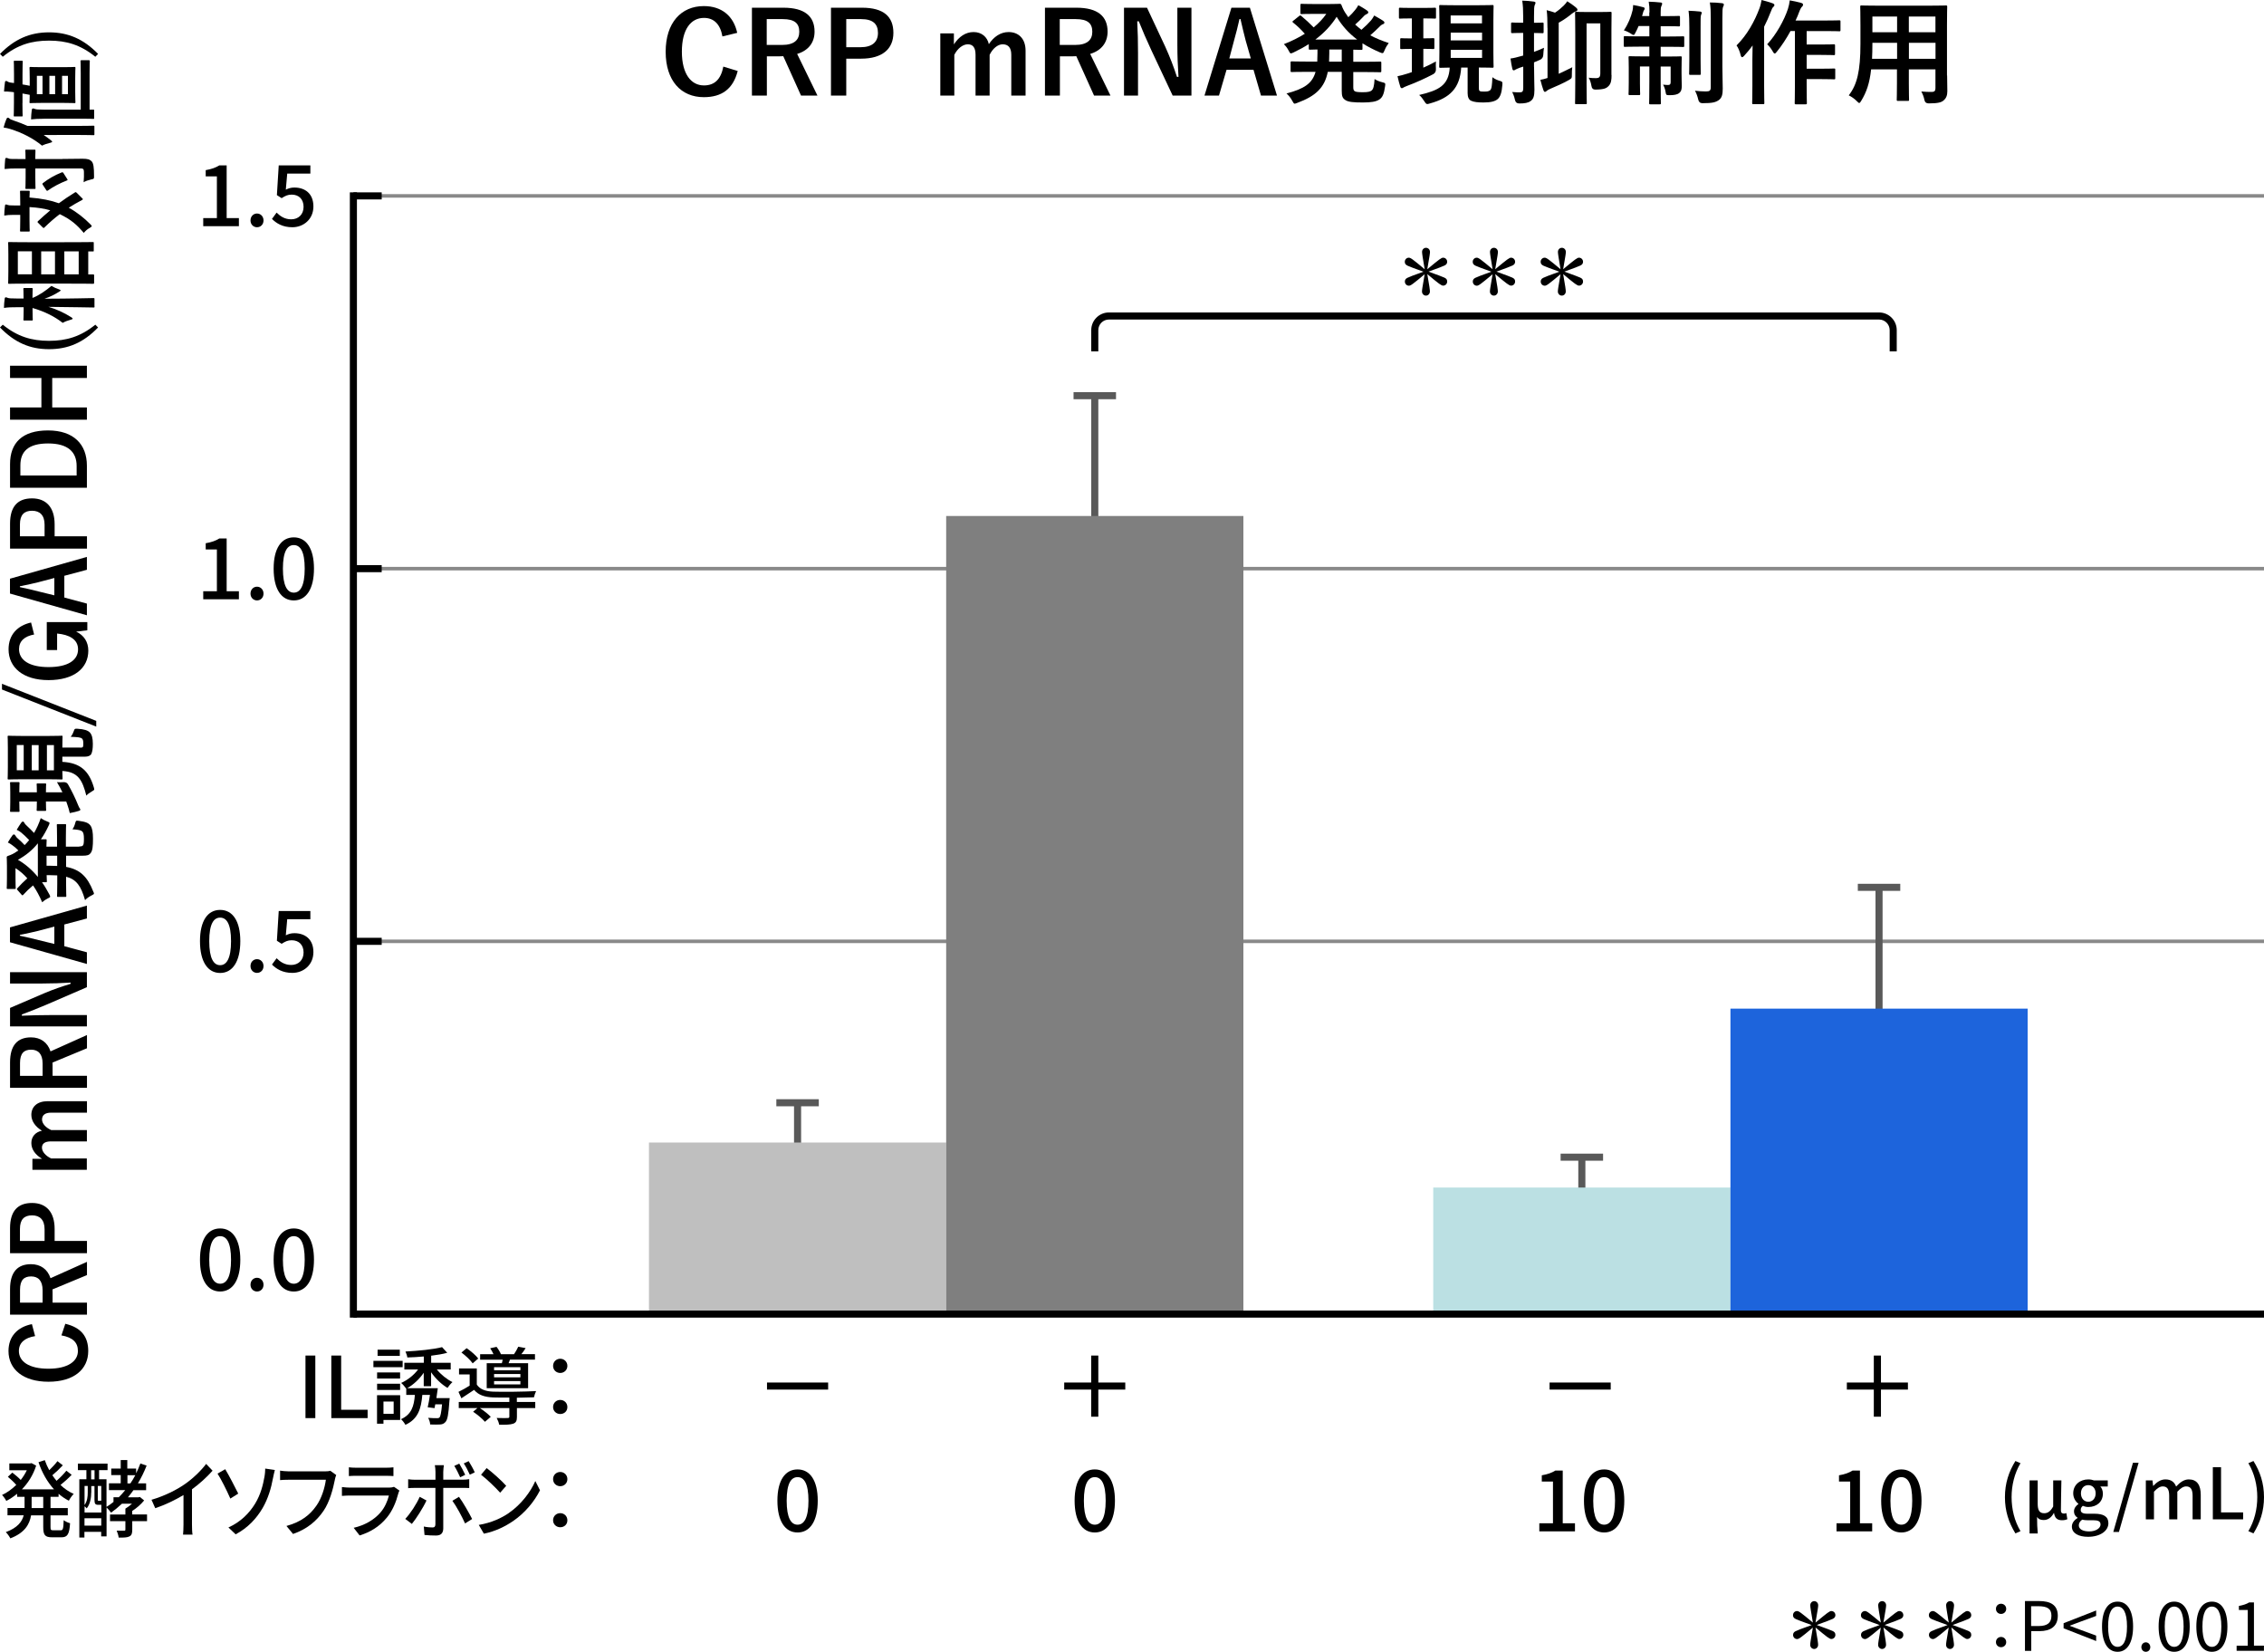 <?xml version="1.0" encoding="UTF-8"?>
<svg xmlns="http://www.w3.org/2000/svg" id="_レイヤー_2" data-name="レイヤー 2" viewBox="0 0 319.94 233.4">
  <defs>
    <style>
      .cls-1, .cls-2, .cls-3, .cls-4, .cls-5, .cls-6, .cls-7 {
        stroke-width: 0px;
      }

      .cls-2 {
        fill: #595959;
      }

      .cls-3 {
        fill: #898989;
      }

      .cls-4 {
        fill: #1d64dc;
      }

      .cls-5 {
        fill: #bfbfbf;
      }

      .cls-6 {
        fill: #bbe0e3;
      }

      .cls-7 {
        fill: #7f7f7f;
      }
    </style>
  </defs>
  <g id="OL">
    <g>
      <g>
        <path class="cls-1" d="M102.09,5.15c-.3-1.73-1.2-2.62-2.61-2.62-1.84,0-3.12,1.6-3.12,4.77s1.31,4.77,3.12,4.77c1.49,0,2.39-.85,2.74-2.66l2.03.62c-.66,2.56-2.26,3.7-4.79,3.7-3.22,0-5.39-2.32-5.39-6.42s2.19-6.45,5.39-6.45c2.55,0,4.21,1.42,4.72,3.78l-2.1.51Z"></path>
        <path class="cls-1" d="M110.71,1.09c3.02,0,4.4,1.22,4.4,3.38,0,1.54-.86,2.67-2.46,3.15l2.87,5.89h-2.32l-2.51-5.57c-.18,0-.35.02-.56.02h-1.76v5.55h-2.11V1.09h4.47ZM108.36,6.35h2.16c1.7,0,2.43-.7,2.43-1.86s-.62-1.79-2.34-1.79h-2.26v3.65Z"></path>
        <path class="cls-1" d="M121.82,1.09c3.06,0,4.43,1.26,4.43,3.55s-1.58,3.65-4.56,3.65h-2.1v5.22h-2.16V1.09h4.39ZM119.59,6.67h2.03c1.65,0,2.45-.75,2.45-2.02s-.72-1.95-2.37-1.95h-2.11v3.97Z"></path>
        <path class="cls-1" d="M134.81,6.26c.69-1.06,1.63-1.73,2.77-1.73s1.94.69,2.16,1.71c.69-1.04,1.65-1.71,2.79-1.71,1.42,0,2.4.94,2.4,2.64v6.34h-2.02v-5.78c0-.99-.43-1.47-1.22-1.47-.69,0-1.42.61-1.84,1.49v5.76h-1.99v-5.78c0-1.01-.38-1.47-1.09-1.47s-1.46.59-1.91,1.49v5.76h-1.98V4.72h1.92v1.54Z"></path>
        <path class="cls-1" d="M152.12,1.09c3.02,0,4.4,1.22,4.4,3.38,0,1.54-.86,2.67-2.46,3.15l2.87,5.89h-2.32l-2.51-5.57c-.18,0-.35.02-.56.02h-1.76v5.55h-2.11V1.09h4.47ZM149.77,6.35h2.16c1.7,0,2.43-.7,2.43-1.86s-.62-1.79-2.34-1.79h-2.26v3.65Z"></path>
        <path class="cls-1" d="M168.36,13.51h-2.64l-3.01-6.4c-.72-1.55-1.22-2.71-1.78-4.1h-.22c.08,1.47.11,2.94.11,4.48v6.02h-1.98V1.09h3.25l2.58,5.51c.7,1.55,1.18,2.82,1.65,4.26h.22c-.1-1.52-.16-2.88-.16-4.55V1.09h1.99v12.42Z"></path>
        <path class="cls-1" d="M180.46,13.51h-2.26l-1.06-3.65h-3.81l-1.07,3.65h-2.05l3.81-12.42h2.61l3.83,12.42ZM176.04,5.75c-.27-.98-.46-1.89-.74-3.06h-.14c-.27,1.18-.5,2.08-.77,3.04l-.67,2.53h3.04l-.72-2.51Z"></path>
        <path class="cls-1" d="M191.24,12.31c0,.3.05.46.18.56.14.11.45.16,1.17.16s1.07-.08,1.26-.26c.21-.19.34-.56.4-1.6.32.21.69.35,1.09.45.43.11.46.13.4.54-.16,1.14-.37,1.62-.85,1.92-.45.29-1.15.4-2.3.4-1.31,0-2.06-.06-2.48-.35-.4-.27-.5-.54-.5-1.34v-2.64h-1.97c-.45,2.22-1.68,3.42-4.32,4.39-.18.06-.27.11-.35.11-.13,0-.19-.11-.35-.4-.22-.42-.53-.8-.82-1.04,2.5-.66,3.65-1.41,4.11-3.06h-1.2c-1.52,0-2.05.03-2.14.03-.18,0-.19-.02-.19-.18v-1.15c0-.16.02-.18.19-.18.1,0,.62.03,2.14.03h1.44c.02-.35.03-.74.03-1.17v-.54c-.69.02-.98.03-1.04.03-.18,0-.19-.02-.19-.18v-.61c-.67.43-1.39.82-2.15,1.18-.18.08-.29.13-.37.13-.13,0-.19-.13-.34-.42-.18-.34-.38-.61-.66-.88,1.1-.43,2.1-.93,2.96-1.47-.54-.61-1.04-1.09-1.62-1.55-.08-.06-.13-.11-.13-.16,0-.03.05-.08.13-.14l.8-.64c.14-.11.18-.14.32-.03.64.53,1.18,1.04,1.75,1.62.7-.58,1.3-1.2,1.79-1.91h-1.79c-1.2,0-1.58.03-1.68.03-.18,0-.19-.02-.19-.18V.72c0-.16.02-.18.19-.18.1,0,.48.03,1.68.03h2.21c.9,0,1.34-.03,1.46-.03.14,0,.19.02.27.19.18.5.42.96.74,1.38.06.11.14.21.22.32.38-.35.7-.69.96-1.02.16-.19.29-.38.45-.67.48.24.94.54,1.23.74.14.1.18.18.18.26,0,.1-.06.18-.21.24-.13.06-.29.14-.54.43-.34.35-.67.69-1.1,1.06.29.26.58.51.88.74.54-.46,1.02-.94,1.36-1.33.16-.21.3-.4.45-.69.46.26.88.5,1.25.74.14.1.19.18.19.27s-.08.18-.21.22c-.16.06-.29.14-.56.43-.35.35-.77.74-1.23,1.14.8.43,1.67.78,2.61,1.09-.24.32-.42.62-.58,1.01-.13.3-.18.42-.3.42-.08,0-.19-.03-.37-.11-.93-.4-1.74-.82-2.46-1.28v.75c0,.16-.02.18-.18.18-.08,0-.38-.02-1.12-.03v1.71h1.62c1.54,0,2.05-.03,2.16-.03.16,0,.18.02.18.18v1.15c0,.16-.02.18-.18.18-.11,0-.62-.03-2.16-.03h-1.62v2.16ZM191.79,5.59c-1.2-.9-2.13-1.94-2.9-3.22-.77,1.23-1.78,2.29-3.01,3.22h5.91ZM189.61,8.71v-1.71h-1.76v.54c0,.42-.02.8-.03,1.17h1.79Z"></path>
        <path class="cls-1" d="M201.14,2.59v2.83c.96,0,1.28-.03,1.38-.03.16,0,.18.02.18.18v1.18c0,.16-.02.18-.18.18-.1,0-.42-.03-1.38-.03v2.66c.61-.27,1.22-.56,1.78-.88-.03.35-.02.72,0,1.06q.03.51-.38.74c-1.12.59-2.46,1.2-3.68,1.65-.26.1-.42.18-.5.22-.11.08-.16.11-.26.11-.08,0-.16-.05-.21-.19-.14-.42-.27-.93-.4-1.5.48-.1.94-.22,1.5-.4.18-.05.35-.11.53-.18v-3.28c-1.04,0-1.38.03-1.47.03-.16,0-.18-.02-.18-.18v-1.18c0-.16.02-.18.18-.18.1,0,.43.03,1.47.03v-2.83h-.1c-1.12,0-1.47.03-1.57.03-.14,0-.16-.02-.16-.19v-1.17c0-.16.02-.18.16-.18.1,0,.45.03,1.57.03h1.78c1.12,0,1.46-.03,1.55-.03.16,0,.18.02.18.18v1.17c0,.18-.02.19-.18.19-.1,0-.43-.03-1.55-.03h-.06ZM208.99,12.39c0,.32.02.43.18.5.11.05.3.05.58.05.4,0,.64-.03.83-.19.22-.19.27-.7.32-1.84.37.29.74.42,1.04.51.37.11.4.16.37.56-.08,1.1-.29,1.7-.66,2.02-.37.32-.99.48-1.99.48-.82,0-1.36-.06-1.76-.24-.32-.14-.5-.51-.5-1.06v-3.63h-.91c-.18,2.9-1.58,4.29-4.43,5.07-.16.05-.29.08-.35.08-.16,0-.22-.08-.42-.38-.24-.38-.48-.69-.74-.9,2.75-.64,4.18-1.34,4.32-3.87-.9.02-1.23.03-1.31.03-.16,0-.18-.02-.18-.18,0-.11.03-.69.03-1.95V2.85c0-1.26-.03-1.86-.03-1.95,0-.18.02-.19.18-.19.1,0,.58.03,2,.03h3.33c1.42,0,1.89-.03,2-.03.16,0,.18.02.18.19,0,.1-.03.69-.03,1.95v4.59c0,1.26.03,1.86.03,1.95,0,.16-.02.18-.18.18-.11,0-.58-.03-1.9-.03v2.85ZM205,2.18v1.12h4.43v-1.12h-4.43ZM209.44,5.71v-1.1h-4.43v1.1h4.43ZM209.44,7.04h-4.43v1.14h4.43v-1.14Z"></path>
        <path class="cls-1" d="M216.79,9.49c0,1.54.05,2.4.05,3.2,0,.88-.14,1.3-.53,1.58-.34.26-.85.35-1.6.35q-.51,0-.62-.5c-.1-.48-.26-.86-.4-1.12.51.05.94.05,1.07.05.38,0,.5-.14.5-.61v-3.03l-.5.16c-.29.11-.51.21-.61.27-.08.06-.16.1-.24.1-.06,0-.14-.03-.19-.21-.1-.4-.18-.86-.26-1.46.46-.06.93-.18,1.49-.34.1-.02.19-.05.3-.08v-3.2h-.21c-.93,0-1.22.03-1.31.03-.18,0-.19-.02-.19-.18v-1.14c0-.16.02-.18.19-.18.1,0,.37.03,1.3.03h.22v-.85c0-1.02-.03-1.54-.13-2.27.59.02,1.07.05,1.6.13.18.02.27.08.27.16,0,.13-.06.22-.11.34-.08.19-.1.53-.1,1.62v.88c.82,0,1.09-.03,1.18-.03.16,0,.18.02.18.18v1.14c0,.16-.02.18-.18.18-.1,0-.37-.03-1.18-.03v2.67c.45-.16.91-.35,1.41-.58-.05.3-.08.64-.1,1.01q-.03.51-.48.7l-.83.35v.66ZM218.68,3.95c0-1.01-.02-1.87-.11-2.51.42.1.78.21,1.18.35.61-.4.86-.66,1.25-1.02.22-.22.38-.42.48-.59.43.27.85.56,1.2.85.16.13.24.24.24.34,0,.11-.08.21-.22.24-.19.05-.34.16-.56.32-.35.29-.99.8-1.87,1.28v7.22c.61-.27,1.22-.58,1.92-.93-.05.3-.06.66-.06,1.06,0,.48,0,.5-.46.77-.86.48-1.73.85-2.59,1.22-.22.1-.4.19-.5.29-.06.06-.16.14-.26.14s-.16-.1-.21-.24c-.14-.38-.29-.91-.43-1.46.34-.06.67-.14,1.01-.26V3.95ZM227.74,10.6c0,.67-.06,1.15-.37,1.5-.34.37-.64.54-1.89.56q-.5.02-.58-.51c-.08-.48-.22-.9-.4-1.17.38.05.67.06,1.01.06.48,0,.64-.14.64-.71V3.3h-1.94v8.67c0,1.67.03,2.5.03,2.59,0,.14-.02.16-.18.16h-1.3c-.16,0-.18-.02-.18-.16,0-.11.03-1.01.03-2.91v-6.87c0-1.91-.03-2.83-.03-2.93,0-.16.02-.18.18-.18.11,0,.45.03,1.55.03h1.73c1.07,0,1.42-.03,1.54-.03.14,0,.16.02.16.18,0,.08-.02.91-.02,2.48v6.26Z"></path>
        <path class="cls-1" d="M233.1,1.76c0-.69-.03-1.02-.11-1.52.61.02,1.15.05,1.66.11.14,0,.24.06.24.16,0,.13-.06.22-.11.35-.08.18-.1.37-.1.88v.54h.77c1.26,0,1.68-.03,1.78-.03.16,0,.18.02.18.18v1.12c0,.16-.02.18-.18.18-.1,0-.51-.03-1.78-.03h-.77v1.46h1.07c1.49,0,1.99-.03,2.08-.03.16,0,.18.02.18.18v1.14c0,.18-.02.19-.18.19-.1,0-.59-.03-2.08-.03h-1.07v1.38h.83c1.39,0,1.86-.03,1.97-.03.16,0,.18.02.18.18,0,.1-.03.59-.03,1.62v.56c0,.9.03,1.38.03,1.81s-.05.77-.37,1.02c-.27.22-.72.3-1.34.3-.5,0-.5-.02-.58-.48-.06-.37-.18-.7-.35-1.01.29.03.51.05.7.05.26,0,.37-.1.37-.4v-2.21h-1.41v2.11c0,1.97.03,2.98.03,3.07,0,.14-.02.16-.18.16h-1.3c-.16,0-.18-.02-.18-.16,0-.11.03-1.09.03-3.06v-2.13h-1.33v2.37c0,.96.03,1.41.03,1.5,0,.16-.02.18-.18.18h-1.28c-.16,0-.18-.02-.18-.18,0-.11.03-.54.03-1.58v-2.1c0-.96-.03-1.34-.03-1.46,0-.16.02-.18.18-.18.11,0,.59.03,1.99.03h.77v-1.38h-1.34c-1.49,0-2,.03-2.1.03-.16,0-.18-.02-.18-.19v-1.14c0-.16.02-.18.18-.18.1,0,.61.03,2.1.03h1.34v-1.46h-1.52c-.14.34-.29.64-.43.91-.11.24-.18.35-.29.35-.08,0-.19-.06-.38-.19-.32-.21-.66-.37-.98-.46.61-.91.99-1.84,1.23-2.83.05-.18.06-.43.08-.75.5.08.99.19,1.39.3.19.05.24.1.24.19s-.05.18-.11.27c-.06.1-.1.19-.16.46l-.1.34h1.02v-.53ZM238.73,3.89c0-1.06-.02-1.62-.11-2.37.56.02,1.07.05,1.62.11.16.02.24.08.24.18,0,.13-.08.24-.11.35-.05.22-.05.54-.05,1.71v4.42c0,1.36.03,2.02.03,2.11,0,.16-.02.18-.19.18h-1.28c-.16,0-.18-.02-.18-.18,0-.1.03-.75.03-2.11V3.89ZM243.4,9.33c0,1.12.05,2.4.05,3.2s-.11,1.31-.58,1.63c-.45.3-.88.42-2.29.42q-.48,0-.59-.51c-.11-.48-.26-.88-.46-1.25.58.06.96.1,1.54.1.53,0,.69-.11.69-.62V2.61c0-1.02-.02-1.54-.13-2.26.59,0,1.17.03,1.71.1.18.02.27.1.27.18,0,.14-.06.22-.11.34-.08.19-.1.53-.1,1.62v6.75Z"></path>
        <path class="cls-1" d="M247.64,8.44c0-.59.02-1.31.03-2.02-.37.53-.79,1.01-1.2,1.47-.11.13-.21.19-.27.19-.1,0-.16-.08-.21-.27-.13-.56-.37-1.1-.59-1.39,1.52-1.5,2.58-3.47,3.25-5.27.14-.37.22-.77.29-1.15.58.16,1.1.29,1.55.46.19.08.26.14.26.24,0,.11-.03.18-.16.29-.11.1-.19.22-.35.67-.27.7-.59,1.42-.94,2.11v8.34c0,1.57.03,2.35.03,2.43,0,.16-.02.18-.18.18h-1.36c-.16,0-.18-.02-.18-.18,0-.1.03-.86.03-2.43v-3.68ZM253.02,4.4c-.56,1.02-1.22,2.05-1.92,2.9-.14.18-.22.26-.3.26-.1,0-.18-.1-.3-.32-.24-.43-.53-.77-.77-.98,1.28-1.36,2.42-3.44,2.93-4.99.13-.4.22-.85.26-1.22.59.11,1.09.21,1.58.35.19.05.3.13.3.24s-.03.21-.14.3-.27.37-.42.78c-.14.38-.3.78-.5,1.18h4.18c1.42,0,1.9-.03,1.98-.03.18,0,.19.02.19.19v1.17c0,.18-.02.19-.19.19-.08,0-.56-.03-1.98-.03h-2.61v1.9h2.05c1.26,0,1.68-.03,1.78-.03.16,0,.18.02.18.18v1.17c0,.16-.02.18-.18.18-.1,0-.51-.03-1.78-.03h-2.05v1.95h2.05c1.28,0,1.71-.03,1.81-.03.16,0,.18.02.18.16v1.18c0,.18-.02.19-.18.19-.1,0-.53-.03-1.81-.03h-2.05v.88c0,1.6.03,2.42.03,2.5,0,.16-.02.18-.18.18h-1.36c-.16,0-.18-.02-.18-.18,0-.1.03-.9.03-2.5v-7.67h-.64Z"></path>
        <path class="cls-1" d="M275.16,10.68c0,.74.03,1.55.03,2.21,0,.59-.16.99-.53,1.3-.3.27-.78.42-2.11.42q-.5,0-.59-.46c-.11-.51-.26-.88-.45-1.22.66.05.96.06,1.49.06.37,0,.51-.16.51-.53v-2.66h-3.76v1.91c0,1.55.03,2.27.03,2.37,0,.16-.02.18-.18.18h-1.38c-.16,0-.18-.02-.18-.18,0-.11.03-.82.03-2.37v-1.91h-3.65c-.22,1.99-.66,3.22-1.39,4.43-.13.22-.21.32-.29.32s-.16-.08-.34-.26c-.38-.38-.75-.62-1.14-.82,1.17-1.5,1.65-3.41,1.65-7.27v-2.62c0-1.67-.03-2.53-.03-2.62,0-.18.02-.19.19-.19.1,0,.66.03,2.19.03h7.52c1.55,0,2.1-.03,2.21-.03.16,0,.18.02.18.19,0,.1-.03.96-.03,2.62v7.09ZM268.09,8.31v-2.26h-3.49v.18c0,.77-.02,1.46-.05,2.08h3.54ZM268.09,4.56v-2.22h-3.49v2.22h3.49ZM269.75,2.34v2.22h3.76v-2.22h-3.76ZM273.52,8.31v-2.26h-3.76v2.26h3.76Z"></path>
      </g>
      <g>
        <path class="cls-1" d="M4.97,188.79c-1.51.24-2.3.97-2.3,2.1,0,1.48,1.4,2.51,4.17,2.51s4.17-1.06,4.17-2.51c0-1.2-.74-1.92-2.33-2.2l.55-1.64c2.24.53,3.24,1.82,3.24,3.85,0,2.59-2.03,4.34-5.62,4.34s-5.65-1.76-5.65-4.34c0-2.05,1.25-3.39,3.31-3.8l.45,1.69Z"></path>
        <path class="cls-1" d="M1.42,182.17c0-2.43,1.06-3.54,2.96-3.54,1.34,0,2.34.7,2.76,1.98l5.15-2.31v1.87l-4.87,2.02c0,.14.01.28.01.45v1.42h4.86v1.7H1.42v-3.59ZM6.02,184.06v-1.74c0-1.36-.62-1.96-1.62-1.96s-1.57.5-1.57,1.88v1.82h3.19Z"></path>
        <path class="cls-1" d="M1.42,173.55c0-2.46,1.11-3.57,3.11-3.57s3.19,1.28,3.19,3.67v1.69h4.57v1.74H1.42v-3.53ZM6.3,175.34v-1.64c0-1.33-.66-1.97-1.77-1.97s-1.71.58-1.71,1.91v1.7h3.47Z"></path>
        <path class="cls-1" d="M5.94,163.74c-.92-.55-1.51-1.31-1.51-2.23s.6-1.56,1.5-1.74c-.91-.55-1.5-1.33-1.5-2.24,0-1.15.83-1.93,2.31-1.93h5.55v1.62h-5.06c-.87,0-1.29.35-1.29.98,0,.55.53,1.15,1.3,1.48h5.04v1.6h-5.06c-.88,0-1.29.31-1.29.88s.52,1.17,1.3,1.53h5.04v1.6h-7.69v-1.55h1.34Z"></path>
        <path class="cls-1" d="M1.42,150.12c0-2.43,1.06-3.54,2.96-3.54,1.34,0,2.34.7,2.76,1.98l5.15-2.31v1.87l-4.87,2.02c0,.14.01.28.01.45v1.42h4.86v1.7H1.42v-3.59ZM6.02,152.02v-1.74c0-1.36-.62-1.96-1.62-1.96s-1.57.5-1.57,1.88v1.82h3.19Z"></path>
        <path class="cls-1" d="M12.28,137.37v2.12l-5.6,2.42c-1.36.58-2.37.98-3.59,1.43v.18c1.29-.06,2.58-.09,3.92-.09h5.27v1.6H1.42v-2.61l4.82-2.07c1.36-.57,2.47-.95,3.73-1.33v-.18c-1.33.08-2.52.13-3.98.13H1.42v-1.6h10.87Z"></path>
        <path class="cls-1" d="M12.28,127.96v1.82l-3.19.85v3.07l3.19.86v1.65l-10.87-3.07v-2.1l10.87-3.08ZM5.49,131.51c-.85.22-1.65.37-2.68.59v.12c1.04.22,1.82.4,2.66.62l2.21.54v-2.45l-2.2.58Z"></path>
        <path class="cls-1" d="M11.23,119.6c.27,0,.41-.04.49-.14.1-.12.14-.36.14-.94s-.07-.86-.22-1.02c-.17-.17-.49-.27-1.4-.32.18-.26.31-.55.39-.88.1-.35.11-.37.48-.32.99.13,1.41.3,1.68.68.25.36.35.93.35,1.85,0,1.06-.06,1.66-.31,2-.24.32-.48.4-1.18.4h-2.31v1.58c1.95.36,3,1.35,3.84,3.48.06.14.1.22.1.28,0,.1-.1.15-.35.28-.36.18-.7.42-.91.66-.57-2.01-1.23-2.94-2.68-3.31v.97c0,1.22.03,1.65.03,1.73,0,.14-.01.15-.15.15h-1.01c-.14,0-.15-.01-.15-.15,0-.08.03-.5.03-1.73v-1.16c-.31-.01-.64-.03-1.02-.03h-.48c.01.55.03.79.03.84,0,.14-.01.16-.15.16h-.53c.38.54.71,1.12,1.04,1.73.07.14.11.23.11.3,0,.1-.11.15-.36.27-.29.14-.53.31-.77.53-.38-.89-.81-1.69-1.29-2.38-.53.44-.95.84-1.36,1.3-.06.06-.1.1-.14.1-.03,0-.07-.04-.13-.1l-.56-.64c-.1-.12-.13-.14-.03-.26.46-.52.91-.95,1.41-1.4-.5-.57-1.05-1.04-1.67-1.44v1.44c0,.97.03,1.28.03,1.35,0,.14-.01.15-.15.15h-.97c-.14,0-.15-.01-.15-.15,0-.08.03-.39.03-1.35v-1.78c0-.72-.03-1.08-.03-1.17,0-.12.01-.15.17-.22.43-.14.84-.33,1.2-.59.1-.05.18-.12.28-.18-.31-.31-.6-.57-.9-.77-.17-.13-.34-.23-.59-.36.21-.39.48-.76.64-.99.08-.12.15-.14.22-.14.08,0,.15.05.21.17.06.1.13.23.38.44.31.27.6.54.92.89.22-.23.45-.46.64-.71-.41-.44-.83-.82-1.16-1.09-.18-.13-.35-.24-.6-.36.22-.37.43-.71.64-1,.08-.12.15-.16.24-.16s.15.06.2.17c.06.13.13.23.38.45.31.28.64.62.99.99.38-.64.69-1.34.95-2.1.28.19.55.33.88.46.27.1.36.14.36.25,0,.06-.03.15-.1.3-.35.75-.71,1.4-1.12,1.98h.66c.14,0,.15.01.15.14,0,.06-.01.31-.03.9h1.5v-1.3c0-1.24-.03-1.65-.03-1.74,0-.13.01-.14.15-.14h1.01c.14,0,.15.01.15.14,0,.09-.03.5-.03,1.74v1.3h1.89ZM5.35,119.16c-.78.97-1.69,1.71-2.82,2.33,1.08.62,2,1.43,2.82,2.42v-4.75ZM8.08,120.91h-1.5v1.42h.48c.36,0,.7.01,1.02.03v-1.44Z"></path>
        <path class="cls-1" d="M11.3,105.64c.28,0,.38-.01.43-.14.04-.09.04-.24.04-.46,0-.32-.03-.52-.17-.67-.17-.18-.62-.22-1.61-.26.25-.3.36-.59.45-.84.1-.3.14-.32.49-.3.97.06,1.48.23,1.77.53.28.3.42.8.42,1.6,0,.66-.06,1.09-.21,1.42-.13.26-.45.4-.92.4h-3.18v.73c2.54.14,3.75,1.27,4.44,3.57.04.13.07.23.07.28,0,.13-.07.18-.34.33-.34.19-.6.39-.78.59-.56-2.21-1.18-3.36-3.39-3.48.01.72.03.99.03,1.06,0,.13-.01.14-.15.14-.1,0-.6-.03-1.71-.03H2.96c-1.11,0-1.62.03-1.71.03-.15,0-.17-.01-.17-.14,0-.08.03-.46.03-1.61v-2.68c0-1.15-.03-1.52-.03-1.61,0-.13.01-.14.17-.14.08,0,.6.03,1.71.03h4.02c1.11,0,1.62-.03,1.71-.03.14,0,.15.01.15.14,0,.09-.03.46-.03,1.53h2.49ZM2.73,111.95h2.48c0-.77-.03-1.03-.03-1.11,0-.13.01-.14.15-.14h1.04c.14,0,.15.01.15.14,0,.08-.03.33-.03,1.11h2.33c-.24-.49-.49-.98-.77-1.43.31.03.63.01.92,0q.45-.03.64.31c.52.9,1.05,1.98,1.44,2.96.08.21.15.33.2.4.07.09.1.13.1.21,0,.06-.04.13-.17.17-.36.12-.81.22-1.32.32-.08-.39-.2-.76-.35-1.21-.04-.14-.1-.28-.15-.43h-2.87c0,.84.03,1.11.03,1.19,0,.13-.01.14-.15.14h-1.04c-.14,0-.15-.01-.15-.14,0-.08.03-.35.03-1.19h-2.48v.08c0,.9.03,1.19.03,1.26,0,.12-.01.13-.17.13h-1.02c-.14,0-.15-.01-.15-.13,0-.08.03-.36.03-1.26v-1.43c0-.9-.03-1.17-.03-1.25,0-.13.01-.14.15-.14h1.02c.15,0,.17.01.17.14,0,.08-.03.35-.03,1.25v.05ZM2.37,108.84h.98v-3.57h-.98v3.57ZM5.46,105.28h-.97v3.57h.97v-3.57ZM6.63,105.28v3.57h.99v-3.57h-.99Z"></path>
        <path class="cls-1" d="M13.6,101.86v.81L.28,97.43v-.81l13.32,5.24Z"></path>
        <path class="cls-1" d="M4.85,89.65c-1.37.24-2.16.93-2.16,2.07,0,1.52,1.4,2.54,4.17,2.54s4.17-.99,4.17-2.51c0-1.4-1.22-2.07-2.96-2.23v2.33h-1.46v-3.95h5.73v1.16l-1.58.19c1.12.51,1.72,1.48,1.72,2.68,0,2.49-2.02,4.17-5.62,4.17s-5.65-1.79-5.65-4.35c0-2.07,1.26-3.36,3.18-3.79l.43,1.69Z"></path>
        <path class="cls-1" d="M12.28,78.69v1.82l-3.19.85v3.07l3.19.86v1.65l-10.87-3.07v-2.1l10.87-3.08ZM5.49,82.25c-.85.22-1.65.37-2.68.59v.12c1.04.22,1.82.4,2.66.62l2.21.54v-2.45l-2.2.58Z"></path>
        <path class="cls-1" d="M1.42,73.99c0-2.46,1.11-3.57,3.11-3.57s3.19,1.28,3.19,3.67v1.69h4.57v1.74H1.42v-3.53ZM6.3,75.78v-1.64c0-1.33-.66-1.97-1.77-1.97s-1.71.58-1.71,1.91v1.7h3.47Z"></path>
        <path class="cls-1" d="M1.42,65.57c0-2.98,1.71-4.75,5.36-4.75s5.5,1.98,5.5,4.98v3.12H1.42v-3.35ZM10.83,67.19v-1.35c0-1.95-1.2-3.18-4.03-3.18s-3.92,1.16-3.92,3.09v1.44h7.96Z"></path>
        <path class="cls-1" d="M12.28,51.68v1.73h-4.9v4.16h4.9v1.73H1.42v-1.73h4.43v-4.16H1.42v-1.73h10.87Z"></path>
        <path class="cls-1" d="M.39,45.88c2.09,1.69,4.09,2.28,6.54,2.28s4.45-.59,6.54-2.28l.39.39c-2.06,2.14-4.22,3.07-6.93,3.07s-4.86-.94-6.93-3.07l.39-.39Z"></path>
        <path class="cls-1" d="M13.36,43.31c0,.13-.01.14-.15.14-.25,0-3.03-.06-6.36-.09,1.12.33,2.2.82,3.21,1.46.14.09.21.16.21.21s-.07.09-.22.13c-.45.12-.88.28-1.19.46-1.15-.9-2.56-1.61-4.26-2.1v.3c0,.94.03,1.25.03,1.33,0,.13-.01.14-.15.14h-1.02c-.14,0-.15-.01-.15-.14,0-.08.03-.39.03-1.33v-.41h-.87c-.87,0-1.32.01-1.91.1.01-.46.04-.88.1-1.29.01-.13.07-.21.14-.21.13,0,.2.04.29.08.17.06.39.09,1.36.09h.88c0-.95-.03-1.26-.03-1.34,0-.13.01-.14.15-.14h1.02c.14,0,.15.01.15.14,0,.08-.03.37-.03,1.26.95-.37,1.89-1.04,2.68-1.7.29.18.64.33,1.08.49.15.06.22.1.22.14,0,.05-.07.1-.2.18-.64.41-1.33.76-2.09,1,3.71-.01,6.67-.09,6.92-.09.14,0,.15.01.15.14v1.04ZM13.29,39.96c0,.13-.01.14-.14.14-.08,0-1.01-.03-5.29-.03h-2.76c-2.77,0-3.7.03-3.8.03-.14,0-.15-.01-.15-.14,0-.09.03-.48.03-1.58v-2.47c0-1.11-.03-1.49-.03-1.57,0-.13.01-.14.15-.14.08,0,1.02.03,3.33.03h3.21c4.26,0,5.18-.03,5.27-.03.13,0,.14.01.14.14v1.06c0,.12-.01.13-.14.13h-.64v3.25h.69c.13,0,.14.01.14.16v1.04ZM4.51,38.76v-3.25h-1.99v3.25h1.99ZM7.77,35.52h-1.95v3.25h1.95v-3.25ZM11.12,35.52h-2.03v3.25h2.03v-3.25Z"></path>
        <path class="cls-1" d="M5.38,31.49c-.06-.05-.07-.09-.07-.13s.01-.08.07-.12c.56-.52,1.13-1.03,1.72-1.52-.74-.22-1.68-.39-2.93-.46v1.76c0,1.11.03,1.48.03,1.56,0,.13-.01.14-.17.14h-1.05c-.14,0-.15-.01-.15-.14,0-.08.03-.45.03-1.56v-.66h-.9c-.62,0-.98.03-1.36.1.01-.48.03-.89.1-1.36,0-.13.06-.21.14-.21.1,0,.17.04.28.08.11.04.29.06.84.06h.9v-.37c0-1.12-.03-1.49-.03-1.57,0-.13.01-.14.15-.14h1.05c.15,0,.17.01.17.14,0,.06-.01.28-.03.82,1.71.13,3.04.41,4.15.81.71-.53,1.46-1.03,2.24-1.51.11-.08.15-.09.29.04l.76.76c.06.05.1.1.1.14s-.04.06-.13.12c-.64.33-1.26.7-1.86,1.08,1.13.61,2.25,1.52,3.04,2.33.13.13.2.21.2.27,0,.08-.1.14-.29.26-.34.18-.6.42-.83.7-.98-1.16-1.79-1.87-3.39-2.65-.74.55-1.46,1.19-2.17,1.88-.08.1-.13.1-.25-.01l-.64-.64ZM8.83,22.46c.98,0,2.04-.03,2.83-.03.71,0,1.02.08,1.32.4.22.27.31.8.31,2.05,0,.39.01.39-.42.48-.43.1-.77.22-1.05.39.04-.5.06-1.08.04-1.47,0-.37-.11-.48-.45-.48h-6.42v1.24c0,1.08.03,1.44.03,1.52,0,.13-.01.14-.15.14h-1.13c-.14,0-.15-.01-.15-.14,0-.08.03-.44.03-1.52v-1.24h-.99c-.9,0-1.34.01-1.98.08.01-.46.04-.94.08-1.36.01-.13.08-.21.15-.21.13,0,.2.04.29.08.17.08.48.08,1.42.08h1.02c0-.81-.03-1.12-.03-1.18,0-.13.01-.14.15-.14h1.13c.14,0,.15.01.15.14,0,.06-.01.37-.03,1.18h3.84ZM6.05,26.12c-.08-.13-.08-.18.03-.26.76-.59,1.65-1.11,2.62-1.49.14-.05.18-.04.27.09l.52.82c.1.15.08.18-.06.23-.98.39-1.86.84-2.65,1.4-.13.09-.17.06-.25-.06l-.48-.73Z"></path>
        <path class="cls-1" d="M8.03,19.08c-.53,0-1.2,0-1.85-.01.34.23.67.48.99.73.13.1.2.17.2.23,0,.05-.08.1-.25.14-.42.1-.9.26-1.18.41-1.25-1.03-2.75-1.8-4.45-2.34-.34-.1-.64-.18-.98-.22.11-.41.22-.8.39-1.18.06-.14.1-.21.21-.21.1,0,.15.04.25.13.08.09.21.15.57.27.69.23,1.34.49,1.96.76h7.17c1.37,0,2.06-.03,2.13-.03.14,0,.15.01.15.14v1.07c0,.12-.01.13-.15.13-.08,0-.76-.03-2.13-.03h-3.04ZM3.17,14.56c0,1.26.03,1.69.03,1.76,0,.13-.01.13-.17.13h-.95c-.13,0-.14,0-.14-.13,0-.08.03-.5.03-1.76v-1.53l-.41-.05c-.38-.04-.73-.06-.99-.05.03-.45.07-.89.13-1.3,0-.13.08-.19.17-.19.07,0,.15.04.22.09.1.06.21.12.41.14.15.03.32.05.48.06v-1.26c0-1.26-.03-1.67-.03-1.75,0-.13.01-.14.14-.14h.95c.15,0,.17.01.17.14,0,.08-.03.49-.03,1.75v1.46c.35.05.69.13,1.02.19v-1.06c0-1.02-.03-1.37-.03-1.44,0-.14.01-.16.15-.16.08,0,.53.03,1.53.03h3.15c.99,0,1.43-.03,1.51-.03.14,0,.15.01.15.16,0,.08-.03.42-.03,1.44v1.91c0,1.02.03,1.37.03,1.46,0,.13-.01.14-.15.14-.1,0-.52-.03-1.51-.03h-3.15c-.99,0-1.43.03-1.53.03-.14,0-.15-.01-.15-.14,0-.08.03-.35.03-1.03-.36-.08-.7-.13-1.02-.19v1.37ZM6.21,16.78c-.85,0-1.29.03-1.82.09.01-.49.04-.86.1-1.33.01-.13.1-.22.18-.22.1,0,.18.05.31.09.15.05.41.08,1.22.08h5.21v-5.15c0-1.21-.03-1.61-.03-1.69,0-.13.01-.14.17-.14h.99c.14,0,.15.01.15.14,0,.08-.03.48-.03,1.69v5.15h.5c.14,0,.15.01.15.14v1.03c0,.13-.01.14-.15.14-.08,0-.52-.03-1.48-.03h-5.48ZM6.01,13.31v-2.59h-.8v2.59h.8ZM7.79,10.72h-.81v2.59h.81v-2.59ZM8.77,10.72v2.59h.83v-2.59h-.83Z"></path>
        <path class="cls-1" d="M0,7.62c2.07-2.11,4.24-3.05,6.93-3.05s4.87.93,6.93,3.05l-.39.4c-2.09-1.69-4.08-2.28-6.54-2.28s-4.45.58-6.54,2.28l-.39-.4Z"></path>
      </g>
      <g>
        <path class="cls-1" d="M256.2,229.97c-1.72,1.44-1.99,1.63-2.24,1.63-.32,0-.57-.26-.57-.59,0-.23.11-.4.35-.52.31-.15.79-.34,2.28-.87-1.39-.5-1.92-.7-2.23-.84-.3-.14-.41-.3-.41-.56,0-.32.25-.58.57-.58.25,0,.53.2,2.24,1.63-.28-1.62-.37-2.22-.37-2.45,0-.33.25-.58.56-.58s.56.26.56.58c0,.21-.05.55-.32,2.09l-.06.36c1.75-1.45,1.99-1.63,2.24-1.63.32,0,.57.26.57.58,0,.23-.12.4-.36.52-.29.14-.87.36-2.28.87,1.54.56,1.88.69,2.23.84.3.13.41.3.41.56,0,.32-.25.58-.57.58-.25,0-.55-.21-2.24-1.63.3,1.71.37,2.23.37,2.45,0,.33-.25.59-.56.59s-.56-.26-.56-.58c0-.23.06-.59.32-2.1l.06-.36Z"></path>
        <path class="cls-1" d="M265.8,229.97c-1.72,1.44-1.99,1.63-2.24,1.63-.32,0-.57-.26-.57-.59,0-.23.11-.4.35-.52.31-.15.79-.34,2.28-.87-1.39-.5-1.92-.7-2.23-.84-.3-.14-.41-.3-.41-.56,0-.32.25-.58.57-.58.25,0,.53.2,2.24,1.63-.28-1.62-.37-2.22-.37-2.45,0-.33.25-.58.56-.58s.56.26.56.58c0,.21-.05.55-.32,2.09l-.06.36c1.75-1.45,1.99-1.63,2.24-1.63.32,0,.57.26.57.58,0,.23-.12.4-.36.52-.29.14-.87.36-2.28.87,1.54.56,1.88.69,2.23.84.3.13.41.3.41.56,0,.32-.25.58-.57.58-.25,0-.55-.21-2.24-1.63.3,1.71.37,2.23.37,2.45,0,.33-.25.59-.56.59s-.56-.26-.56-.58c0-.23.06-.59.32-2.1l.06-.36Z"></path>
        <path class="cls-1" d="M275.4,229.97c-1.72,1.44-1.99,1.63-2.24,1.63-.32,0-.57-.26-.57-.59,0-.23.11-.4.35-.52.31-.15.79-.34,2.28-.87-1.39-.5-1.92-.7-2.23-.84-.3-.14-.41-.3-.41-.56,0-.32.25-.58.57-.58.25,0,.53.2,2.24,1.63-.28-1.62-.37-2.22-.37-2.45,0-.33.25-.58.56-.58s.56.26.56.58c0,.21-.05.55-.32,2.09l-.06.36c1.75-1.45,1.99-1.63,2.24-1.63.32,0,.57.26.57.58,0,.23-.12.4-.36.52-.29.14-.87.36-2.28.87,1.54.56,1.88.69,2.23.84.3.13.41.3.41.56,0,.32-.25.58-.57.58-.25,0-.55-.21-2.24-1.63.3,1.71.37,2.23.37,2.45,0,.33-.25.59-.56.59s-.56-.26-.56-.58c0-.23.06-.59.32-2.1l.06-.36Z"></path>
        <path class="cls-1" d="M282.06,227.33c0-.44.34-.72.72-.72s.73.28.73.72-.35.72-.73.72-.72-.28-.72-.72ZM282.06,232.03c0-.44.34-.73.72-.73s.73.29.73.73-.35.72-.73.72-.72-.29-.72-.72Z"></path>
        <path class="cls-1" d="M286.15,226.23h2.02c1.57,0,2.63.54,2.63,2.07s-1.05,2.18-2.59,2.18h-1.16v2.79h-.89v-7.04ZM288.08,229.76c1.24,0,1.82-.45,1.82-1.46s-.62-1.34-1.86-1.34h-1.01v2.8h1.05Z"></path>
        <path class="cls-1" d="M291.62,230.07v-.71l4.6-1.8v.77l-2.26.83-1.44.54v.04l1.44.54,2.26.83v.77l-4.6-1.8Z"></path>
        <path class="cls-1" d="M297.05,229.83c0-2.29.83-3.52,2.2-3.52s2.19,1.24,2.19,3.52-.83,3.57-2.19,3.57-2.2-1.28-2.2-3.57ZM300.58,229.83c0-2.01-.54-2.82-1.33-2.82s-1.34.82-1.34,2.82.54,2.87,1.34,2.87,1.33-.86,1.33-2.87Z"></path>
        <path class="cls-1" d="M302.61,232.74c0-.4.29-.68.63-.68s.63.28.63.68-.29.66-.63.66-.63-.27-.63-.66Z"></path>
        <path class="cls-1" d="M305.05,229.83c0-2.29.83-3.52,2.2-3.52s2.19,1.24,2.19,3.52-.83,3.57-2.19,3.57-2.2-1.28-2.2-3.57ZM308.58,229.83c0-2.01-.54-2.82-1.33-2.82s-1.34.82-1.34,2.82.54,2.87,1.34,2.87,1.33-.86,1.33-2.87Z"></path>
        <path class="cls-1" d="M310.38,229.83c0-2.29.83-3.52,2.2-3.52s2.19,1.24,2.19,3.52-.83,3.57-2.19,3.57-2.2-1.28-2.2-3.57ZM313.91,229.83c0-2.01-.54-2.82-1.33-2.82s-1.34.82-1.34,2.82.54,2.87,1.34,2.87,1.33-.86,1.33-2.87Z"></path>
        <path class="cls-1" d="M316.08,232.54h1.56v-5.05h-1.25v-.57c.62-.11,1.08-.27,1.46-.5h.67v6.11h1.41v.73h-3.86v-.73Z"></path>
      </g>
      <g>
        <rect class="cls-3" x="49.94" y="27.43" width="270" height=".5"></rect>
        <rect class="cls-3" x="49.94" y="80.1" width="270" height=".5"></rect>
        <rect class="cls-3" x="49.94" y="132.76" width="270" height=".5"></rect>
      </g>
      <rect class="cls-1" x="49.44" y="27.18" width="1" height="159"></rect>
      <g>
        <g>
          <rect class="cls-1" x="49.94" y="27.18" width="4" height="1"></rect>
          <rect class="cls-1" x="49.94" y="79.85" width="4" height="1"></rect>
          <rect class="cls-1" x="49.94" y="132.51" width="4" height="1"></rect>
        </g>
        <g>
          <path class="cls-1" d="M28.26,178c0-2.89,1.1-4.42,2.85-4.42s2.85,1.55,2.85,4.42-1.09,4.49-2.85,4.49-2.85-1.6-2.85-4.49ZM32.65,178c0-2.47-.64-3.33-1.54-3.33s-1.54.86-1.54,3.33.64,3.39,1.54,3.39,1.54-.92,1.54-3.39Z"></path>
          <path class="cls-1" d="M35.4,181.53c0-.58.41-.98.92-.98s.92.41.92.98-.41.96-.92.96-.92-.4-.92-.96Z"></path>
          <path class="cls-1" d="M38.67,178c0-2.89,1.1-4.42,2.85-4.42s2.85,1.55,2.85,4.42-1.09,4.49-2.85,4.49-2.85-1.6-2.85-4.49ZM43.06,178c0-2.47-.64-3.33-1.54-3.33s-1.54.86-1.54,3.33.64,3.39,1.54,3.39,1.54-.92,1.54-3.39Z"></path>
        </g>
        <g>
          <path class="cls-1" d="M28.26,132.99c0-2.89,1.1-4.42,2.85-4.42s2.85,1.55,2.85,4.42-1.09,4.49-2.85,4.49-2.85-1.6-2.85-4.49ZM32.65,132.99c0-2.47-.64-3.33-1.54-3.33s-1.54.86-1.54,3.33.64,3.39,1.54,3.39,1.54-.92,1.54-3.39Z"></path>
          <path class="cls-1" d="M35.4,136.51c0-.58.41-.98.92-.98s.92.41.92.98-.41.96-.92.96-.92-.4-.92-.96Z"></path>
          <path class="cls-1" d="M38.43,136.3l.66-.9c.5.5,1.14.95,2.06.95,1,0,1.75-.67,1.75-1.76s-.67-1.73-1.68-1.73c-.56,0-.9.17-1.42.5l-.67-.43.26-4.2h4.47v1.16h-3.27l-.2,2.27c.38-.19.73-.3,1.21-.3,1.48,0,2.69.83,2.69,2.67s-1.43,2.94-2.97,2.94c-1.39,0-2.27-.56-2.89-1.18Z"></path>
        </g>
        <g>
          <path class="cls-1" d="M28.72,83.54h1.93v-5.9h-1.58v-.88c.83-.14,1.42-.36,1.92-.67h1.04v7.45h1.73v1.14h-5.04v-1.14Z"></path>
          <path class="cls-1" d="M35.4,83.88c0-.58.41-.98.92-.98s.92.41.92.98-.41.96-.92.96-.92-.4-.92-.96Z"></path>
          <path class="cls-1" d="M38.67,80.35c0-2.89,1.1-4.42,2.85-4.42s2.85,1.55,2.85,4.42-1.09,4.49-2.85,4.49-2.85-1.6-2.85-4.49ZM43.06,80.35c0-2.47-.64-3.33-1.54-3.33s-1.54.86-1.54,3.33.64,3.39,1.54,3.39,1.54-.92,1.54-3.39Z"></path>
        </g>
        <g>
          <path class="cls-1" d="M28.72,30.82h1.93v-5.9h-1.58v-.88c.83-.14,1.42-.36,1.92-.67h1.04v7.45h1.73v1.14h-5.04v-1.14Z"></path>
          <path class="cls-1" d="M35.4,31.15c0-.58.41-.98.92-.98s.92.41.92.98-.41.96-.92.96-.92-.4-.92-.96Z"></path>
          <path class="cls-1" d="M38.43,30.94l.66-.9c.5.5,1.14.95,2.06.95,1,0,1.75-.67,1.75-1.76s-.67-1.73-1.68-1.73c-.56,0-.9.17-1.42.5l-.67-.43.26-4.2h4.47v1.16h-3.27l-.2,2.27c.38-.19.73-.3,1.21-.3,1.48,0,2.69.83,2.69,2.67s-1.43,2.94-2.97,2.94c-1.39,0-2.27-.56-2.89-1.18Z"></path>
        </g>
      </g>
      <g>
        <path class="cls-1" d="M117.03,196.35h-8.64v-1h8.64v1Z"></path>
        <path class="cls-1" d="M109.86,212.05c0-2.89,1.1-4.42,2.85-4.42s2.85,1.55,2.85,4.42-1.09,4.49-2.85,4.49-2.85-1.6-2.85-4.49ZM114.25,212.05c0-2.47-.64-3.33-1.54-3.33s-1.54.86-1.54,3.33.64,3.39,1.54,3.39,1.54-.92,1.54-3.39Z"></path>
      </g>
      <g>
        <path class="cls-1" d="M155.21,196.35v3.83h-1.01v-3.83h-3.81v-1h3.81v-3.81h1.01v3.81h3.81v1h-3.81Z"></path>
        <path class="cls-1" d="M151.86,212.05c0-2.89,1.1-4.42,2.85-4.42s2.85,1.55,2.85,4.42-1.09,4.49-2.85,4.49-2.85-1.6-2.85-4.49ZM156.25,212.05c0-2.47-.64-3.33-1.54-3.33s-1.54.86-1.54,3.33.64,3.39,1.54,3.39,1.54-.92,1.54-3.39Z"></path>
      </g>
      <g>
        <path class="cls-1" d="M227.62,196.35h-8.64v-1h8.64v1Z"></path>
        <path class="cls-1" d="M217.53,215.24h1.93v-5.9h-1.58v-.88c.83-.14,1.42-.36,1.92-.67h1.04v7.45h1.73v1.14h-5.04v-1.14Z"></path>
        <path class="cls-1" d="M223.84,212.05c0-2.89,1.1-4.42,2.85-4.42s2.85,1.55,2.85,4.42-1.09,4.49-2.85,4.49-2.85-1.6-2.85-4.49ZM228.23,212.05c0-2.47-.64-3.33-1.54-3.33s-1.54.86-1.54,3.33.64,3.39,1.54,3.39,1.54-.92,1.54-3.39Z"></path>
      </g>
      <g>
        <path class="cls-1" d="M265.81,196.35v3.83h-1.01v-3.83h-3.81v-1h3.81v-3.81h1.01v3.81h3.81v1h-3.81Z"></path>
        <path class="cls-1" d="M259.53,215.24h1.93v-5.9h-1.58v-.88c.83-.14,1.42-.36,1.92-.67h1.04v7.45h1.73v1.14h-5.04v-1.14Z"></path>
        <path class="cls-1" d="M265.84,212.05c0-2.89,1.1-4.42,2.85-4.42s2.85,1.55,2.85,4.42-1.09,4.49-2.85,4.49-2.85-1.6-2.85-4.49ZM270.23,212.05c0-2.47-.64-3.33-1.54-3.33s-1.54.86-1.54,3.33.64,3.39,1.54,3.39,1.54-.92,1.54-3.39Z"></path>
      </g>
      <g>
        <path class="cls-1" d="M283.33,211.55c0-1.97.55-3.6,1.48-5.11l.72.31c-.86,1.44-1.26,3.13-1.26,4.8s.4,3.37,1.26,4.8l-.72.32c-.93-1.52-1.48-3.13-1.48-5.12Z"></path>
        <path class="cls-1" d="M286.81,209.18h1.15v3.32c0,.9.26,1.32.9,1.32.46,0,.85-.17,1.29-.95v-3.69h1.16c-.02,1.42-.07,3.04-.07,4.24,0,.33.16.45.43.45.09,0,.21-.02.34-.07l.14.87c-.19.08-.4.14-.76.14-.67,0-1.02-.32-1.12-1.02h-.03c-.36.67-.86.99-1.42.99-.39,0-.71-.08-.95-.44,0,1,.03,1.51.1,2.34h-1.16v-7.5Z"></path>
        <path class="cls-1" d="M292.79,215.7c0-.46.29-.89.8-1.2v-.05c-.28-.17-.5-.46-.5-.91s.31-.8.62-1.02v-.04c-.38-.29-.73-.81-.73-1.47,0-1.24.99-1.97,2.13-1.97.31,0,.59.06.8.14h1.95v.86h-1.05c.21.22.36.59.36,1.01,0,1.2-.91,1.89-2.06,1.89-.25,0-.53-.06-.77-.17-.18.16-.3.31-.3.58,0,.33.22.54.92.54h1.01c1.3,0,1.98.4,1.98,1.34,0,1.06-1.12,1.92-2.88,1.92-1.32,0-2.28-.49-2.28-1.45ZM296.84,215.41c0-.46-.36-.6-1.03-.6h-.83c-.26,0-.51-.03-.74-.08-.33.24-.47.52-.47.8,0,.54.56.86,1.47.86.96,0,1.6-.47,1.6-.98ZM296.15,211.01c0-.73-.46-1.16-1.04-1.16s-1.04.42-1.04,1.16.47,1.19,1.04,1.19,1.04-.45,1.04-1.19Z"></path>
        <path class="cls-1" d="M301.42,206.69h.8l-2.78,9.78h-.8l2.78-9.78Z"></path>
        <path class="cls-1" d="M303.24,209.18h.94l.09.77h.03c.47-.5,1.02-.91,1.7-.91.82,0,1.28.38,1.52,1.01.54-.58,1.1-1.01,1.79-1.01,1.15,0,1.69.78,1.69,2.18v3.46h-1.15v-3.32c0-.95-.3-1.33-.92-1.33-.38,0-.78.25-1.24.75v3.9h-1.15v-3.32c0-.95-.29-1.33-.92-1.33-.37,0-.78.25-1.23.75v3.9h-1.15v-5.5Z"></path>
        <path class="cls-1" d="M312.71,207.31h1.16v6.39h3.12v.98h-4.28v-7.37Z"></path>
        <path class="cls-1" d="M317.73,216.35c.86-1.43,1.26-3.12,1.26-4.8s-.4-3.36-1.26-4.8l.72-.31c.94,1.51,1.49,3.14,1.49,5.11s-.55,3.6-1.49,5.12l-.72-.32Z"></path>
      </g>
      <g>
        <path class="cls-1" d="M43.17,191.54h1.39v8.84h-1.39v-8.84Z"></path>
        <path class="cls-1" d="M46.82,191.54h1.39v7.66h3.74v1.18h-5.13v-8.84Z"></path>
        <path class="cls-1" d="M56.9,193.18h-4.13v-.89h4.13v.89ZM56.55,200.64h-2.36v.53h-.91v-4.03h3.27v3.5ZM56.54,194.79h-3.25v-.86h3.25v.86ZM53.29,195.52h3.25v.88h-3.25v-.88ZM56.5,191.59h-3.14v-.88h3.14v.88ZM54.19,198.04v1.73h1.44v-1.73h-1.44ZM59.88,195.88v-1.91c-.61.9-1.46,1.69-2.33,2.18h4.32c-.06.44-.13.94-.2,1.4h1.88l-.04.41c-.13,1.88-.26,2.67-.58,2.99-.22.23-.42.31-.75.33-.29.02-.83.02-1.39,0-.01-.29-.13-.68-.29-.94.52.05,1.02.05,1.21.05.18.01.29,0,.4-.11.14-.16.25-.66.36-1.85h-.96c-.04.19-.06.37-.1.54l-.97-.12c.11-.48.23-1.12.32-1.75h-1.08c-.17,2-.62,3.42-2.39,4.23-.12-.24-.41-.62-.62-.8,1.47-.66,1.83-1.8,1.96-3.43h-1.22v-.89h-.01c-.17-.24-.48-.61-.71-.8.89-.4,1.79-1.09,2.39-1.9h-1.94v-.95h2.75v-.89c-.79.07-1.58.12-2.33.14-.02-.23-.16-.62-.26-.84,1.81-.1,3.96-.3,5.17-.62l.73.8c-.65.18-1.44.31-2.27.41v1h2.76v.95h-1.96c.59.73,1.43,1.4,2.21,1.78-.22.19-.55.58-.7.82-.83-.48-1.7-1.32-2.32-2.21v1.97h-1.04Z"></path>
        <path class="cls-1" d="M73.05,198.1h2.59v.86h-2.59v1.24c0,.54-.11.82-.53.97-.41.14-1.03.16-1.98.14-.04-.28-.2-.68-.35-.95.68.02,1.36.02,1.54.01.19-.01.25-.05.25-.2v-1.21h-4.17c.56.37,1.2.86,1.54,1.24l-.82.7c-.34-.41-1.07-1.02-1.67-1.42l.61-.52h-2.64v-.86h7.15v-.62c-.88,0-1.7,0-2.28-.02-1.24-.05-2.1-.35-2.7-1.07-.58.38-1.16.77-1.8,1.19l-.41-.91c.48-.23,1.06-.55,1.58-.88v-1.58h-1.5v-.85h2.51v2.28c.43.67,1.25.96,2.3,1,1.4.05,4.5.01,6.08-.08-.11.22-.25.61-.3.88-.62.02-1.51.05-2.42.06v.62ZM66.8,192.65c-.31-.46-1-1.1-1.59-1.54l.73-.61c.6.41,1.32,1.02,1.64,1.46l-.78.68ZM70.92,192.63c.05-.16.08-.34.12-.5h-3.19v-.78h1.89c-.12-.28-.3-.59-.47-.84l.9-.2c.24.3.49.72.62,1.04h1.85c.22-.32.46-.76.6-1.06l1.04.2c-.19.31-.4.6-.6.85h1.92v.78h-3.53c-.07.18-.14.35-.2.5h2.76v3.53h-5.85v-3.53h2.13ZM73.54,193.18h-3.72v.44h3.72v-.44ZM73.54,194.15h-3.72v.47h3.72v-.47ZM73.54,195.15h-3.72v.47h3.72v-.47Z"></path>
        <path class="cls-1" d="M78.16,193c0-.59.46-1.01,1.01-1.01s1.01.42,1.01,1.01-.46,1-1.01,1-1.01-.41-1.01-1ZM78.16,198.82c0-.6.46-1.01,1.01-1.01s1.01.41,1.01,1.01-.46.98-1.01.98-1.01-.41-1.01-.98Z"></path>
        <path class="cls-1" d="M7.14,211.51v1.58h2.44v1.03h-2.44v1.64c0,.41.05.47.4.47h1.05c.31,0,.37-.24.41-1.43.23.18.63.37.9.43-.09,1.55-.37,1.99-1.21,1.99h-1.32c-1.02,0-1.26-.32-1.26-1.46v-1.64h-1.72c-.21,1.27-.89,2.47-2.93,3.25-.12-.25-.43-.68-.64-.88,1.66-.61,2.3-1.48,2.53-2.38H1.06v-1.03h2.41v-1.58h-1.05v-.43c-.49.4-1,.74-1.53,1.01-.12-.25-.41-.65-.6-.84.7-.32,1.39-.82,2.01-1.42-.3-.36-.8-.82-1.19-1.15l.63-.59c.39.29.88.71,1.19,1.04.33-.42.63-.89.86-1.37H1.32v-.97h2.95l.18-.04.66.35c-.42,1.34-1.15,2.46-2.01,3.35h4.53c-.94-1.03-1.69-2.35-2.19-3.83l.89-.29c.17.49.38.96.63,1.42.42-.41.88-.9,1.16-1.28l.76.59c-.46.49-1.02,1.02-1.48,1.4.18.28.39.54.59.79.5-.43,1.05-1,1.39-1.43l.75.58c-.48.5-1.07,1.03-1.58,1.44.56.53,1.19.96,1.87,1.26-.23.22-.54.66-.69.96-.52-.26-1-.59-1.45-.98v.43h-1.12ZM6.11,211.51h-1.64v1.58h1.64v-1.58Z"></path>
        <path class="cls-1" d="M20.79,214.94h-2.1v1.2c0,.52-.08.8-.41.96-.32.16-.81.17-1.51.16-.03-.29-.16-.7-.28-.98.45.01.93.01,1.06.01s.17-.04.17-.17v-1.18h-2.17v-.94h2.17v-.83c.31-.19.66-.44.94-.7h-1.42c-.5.47-1.02.89-1.54,1.27-.13-.19-.44-.54-.64-.74v4.09h-.76v-.64h-2.37v.8h-.72v-8.23h1v-1.29h-1.2v-.92h4.19v.92h-1.2v1.29h1.05v3.9c.33-.2.68-.44.99-.7v-.66h.75c.31-.31.62-.65.91-1.01h-2.3v-.96h1.66v-1.16h-1.34v-.92h1.34v-1.21h.93v1.21h1.25v.66c.23-.43.42-.91.6-1.38l.88.3c-.35.89-.76,1.73-1.23,2.51h1.16v.96h-1.79c-.25.36-.51.68-.78,1.01h1.47l.22-.05.6.49c-.44.55-1.05,1.08-1.69,1.49v.49h2.1v.94ZM12.89,210.9c0,.68-.12,1.6-.64,2.24-.05-.08-.18-.22-.3-.3v.88h2.37v-1.09h-.43c-.41,0-.54-.12-.54-.72v-1.93h-.45v.92ZM11.95,209.97v2.69c.39-.55.45-1.22.45-1.78v-.91h-.45ZM14.31,215.57v-1.04h-2.37v1.04h2.37ZM12.88,209.04h.48v-1.29h-.48v1.29ZM14.31,209.97h-.49v1.93c0,.14.01.16.1.16h.23c.11,0,.13,0,.15-.02h.01s0-2.06,0-2.06ZM18.01,209.61h.41c.26-.37.49-.77.7-1.16h-1.11v1.16Z"></path>
        <path class="cls-1" d="M26.13,209.7c1.12-.77,2.27-1.88,3-2.85l.91.96c-.82.92-1.84,1.85-2.91,2.63v4.98c0,.49.02,1.15.08,1.42h-1.34c.03-.26.06-.92.06-1.42v-4.17c-1.13.68-2.56,1.38-3.99,1.86l-.53-1.19c1.89-.56,3.51-1.38,4.71-2.21Z"></path>
        <path class="cls-1" d="M33.66,211.05l-1.11.7c-.5-1.16-1.34-2.81-1.81-3.53l1.09-.62c.5.82,1.45,2.65,1.84,3.45ZM36.05,212.47c.81-1.33,1.13-2.72,1.32-3.79.08-.41.11-.92.11-1.17l1.36.2c-.1.38-.21.88-.26,1.14-.26,1.42-.69,2.9-1.48,4.26-.85,1.44-2.06,2.77-3.8,3.69l-1.02-.97c1.78-.8,2.97-2.06,3.77-3.36Z"></path>
        <path class="cls-1" d="M47.32,209.1c-.24,1.22-.73,3.13-1.61,4.4-.98,1.43-2.33,2.57-4.3,3.25l-.93-1.13c2.12-.58,3.34-1.59,4.22-2.85.75-1.04,1.21-2.58,1.35-3.68h-5.3c-.46,0-.9.02-1.17.05v-1.34c.3.05.81.1,1.17.1h5.24c.18,0,.45-.01.69-.08l.83.6c-.09.19-.14.46-.2.7Z"></path>
        <path class="cls-1" d="M56.28,211.05c-.3,1.16-.79,2.38-1.59,3.36-1.11,1.37-2.48,2.12-3.87,2.55l-.84-1.08c1.58-.36,2.9-1.14,3.78-2.16.62-.71,1-1.61,1.2-2.4h-5.5c-.26,0-.73.01-1.14.05v-1.25c.42.05.83.08,1.14.08h5.53c.29,0,.55-.05.69-.11l.77.53c-.07.13-.15.31-.17.42ZM50.34,207.39h4.2c.35,0,.79-.02,1.06-.06v1.24c-.27-.02-.7-.04-1.07-.04h-4.19c-.35,0-.73.01-1.04.04v-1.24c.28.04.68.06,1.04.06Z"></path>
        <path class="cls-1" d="M58.2,215.33l-.93-.71c.71-.74,1.61-2.12,2.04-3.12l.96.52c-.48,1.04-1.47,2.59-2.07,3.31ZM62.64,207.98v1.1h2.71c.28,0,.68-.02.96-.07v1.25c-.31-.02-.68-.02-.95-.02h-2.72v5.71c0,.65-.3,1.02-1.02,1.02-.51,0-1.14-.02-1.63-.08l-.1-1.19c.46.1.95.13,1.23.13s.4-.12.41-.44v-5.15h-2.88c-.33,0-.68.01-.97.04v-1.26c.3.04.63.07.96.07h2.9v-1.12c0-.29-.04-.74-.09-.94h1.28c-.03.17-.09.67-.09.95ZM66.71,214.64l-.99.62c-.44-.98-1.24-2.46-1.79-3.2l.93-.56c.57.77,1.43,2.28,1.86,3.14ZM65.74,208.39l-.71.35c-.22-.49-.54-1.15-.83-1.61l.7-.32c.27.43.63,1.12.84,1.58ZM67.09,208.04l-.7.33c-.23-.52-.55-1.14-.85-1.59l.69-.32c.28.44.67,1.14.86,1.58Z"></path>
        <path class="cls-1" d="M71.9,213.79c1.74-1.19,3.09-2.99,3.75-4.52l.66,1.31c-.78,1.56-2.11,3.19-3.79,4.34-1.09.74-2.46,1.45-4.14,1.79l-.72-1.24c1.8-.3,3.21-.97,4.25-1.68ZM71.53,209.95l-.85.97c-.56-.64-1.9-1.94-2.7-2.54l.79-.94c.76.56,2.16,1.81,2.77,2.51Z"></path>
        <path class="cls-1" d="M78.16,209c0-.59.46-1.01,1.01-1.01s1.01.42,1.01,1.01-.46,1-1.01,1-1.01-.41-1.01-1ZM78.16,214.82c0-.6.46-1.01,1.01-1.01s1.01.41,1.01,1.01-.46.98-1.01.98-1.01-.41-1.01-.98Z"></path>
      </g>
      <g>
        <rect class="cls-2" x="109.71" y="155.32" width="6" height="1"></rect>
        <rect class="cls-2" x="112.21" y="155.97" width="1" height="7.55"></rect>
      </g>
      <g>
        <rect class="cls-2" x="151.71" y="55.41" width="6" height="1"></rect>
        <rect class="cls-2" x="154.21" y="56.06" width="1" height="20.34"></rect>
      </g>
      <g>
        <rect class="cls-2" x="220.54" y="163.01" width="6" height="1"></rect>
        <rect class="cls-2" x="223.04" y="163.66" width="1" height="20.34"></rect>
      </g>
      <g>
        <rect class="cls-2" x="262.54" y="124.88" width="6" height="1"></rect>
        <rect class="cls-2" x="265.04" y="125.52" width="1" height="20.34"></rect>
      </g>
      <rect class="cls-5" x="91.71" y="161.44" width="42" height="24.24"></rect>
      <rect class="cls-7" x="133.71" y="72.91" width="42" height="112.77"></rect>
      <rect class="cls-6" x="202.54" y="167.8" width="42" height="17.88"></rect>
      <rect class="cls-4" x="244.54" y="142.52" width="42" height="43.16"></rect>
      <rect class="cls-1" x="49.94" y="185.18" width="270" height="1"></rect>
      <g>
        <path class="cls-1" d="M201.34,38.74c-1.72,1.44-1.99,1.63-2.24,1.63-.32,0-.57-.26-.57-.59,0-.23.11-.4.35-.52.31-.15.79-.34,2.28-.87-1.39-.5-1.92-.7-2.23-.84-.3-.14-.41-.3-.41-.56,0-.32.25-.58.57-.58.25,0,.53.2,2.24,1.63-.28-1.62-.37-2.22-.37-2.45,0-.33.25-.58.56-.58s.56.26.56.58c0,.21-.05.55-.32,2.09l-.06.36c1.75-1.45,1.99-1.63,2.24-1.63.32,0,.57.26.57.58,0,.23-.12.4-.36.52-.29.14-.87.36-2.28.87,1.54.56,1.88.69,2.23.84.3.13.41.3.41.56,0,.32-.25.58-.57.58-.25,0-.55-.21-2.24-1.63.3,1.71.37,2.23.37,2.45,0,.33-.25.59-.56.59s-.56-.26-.56-.58c0-.23.06-.59.32-2.1l.06-.36Z"></path>
        <path class="cls-1" d="M210.94,38.74c-1.72,1.44-1.99,1.63-2.24,1.63-.32,0-.57-.26-.57-.59,0-.23.11-.4.35-.52.31-.15.79-.34,2.28-.87-1.39-.5-1.92-.7-2.23-.84-.3-.14-.41-.3-.41-.56,0-.32.25-.58.57-.58.25,0,.53.2,2.24,1.63-.28-1.62-.37-2.22-.37-2.45,0-.33.25-.58.56-.58s.56.26.56.58c0,.21-.05.55-.32,2.09l-.06.36c1.75-1.45,1.99-1.63,2.24-1.63.32,0,.57.26.57.58,0,.23-.12.4-.36.52-.29.14-.87.36-2.28.87,1.54.56,1.88.69,2.23.84.3.13.41.3.41.56,0,.32-.25.58-.57.58-.25,0-.55-.21-2.24-1.63.3,1.71.37,2.23.37,2.45,0,.33-.25.59-.56.59s-.56-.26-.56-.58c0-.23.06-.59.32-2.1l.06-.36Z"></path>
        <path class="cls-1" d="M220.54,38.74c-1.72,1.44-1.99,1.63-2.24,1.63-.32,0-.57-.26-.57-.59,0-.23.11-.4.35-.52.31-.15.79-.34,2.28-.87-1.39-.5-1.92-.7-2.23-.84-.3-.14-.41-.3-.41-.56,0-.32.25-.58.57-.58.25,0,.53.2,2.24,1.63-.28-1.62-.37-2.22-.37-2.45,0-.33.25-.58.56-.58s.56.26.56.58c0,.21-.05.55-.32,2.09l-.06.36c1.75-1.45,1.99-1.63,2.24-1.63.32,0,.57.26.57.58,0,.23-.12.4-.36.52-.29.14-.87.36-2.28.87,1.54.56,1.88.69,2.23.84.3.13.41.3.41.56,0,.32-.25.58-.57.58-.25,0-.55-.21-2.24-1.63.3,1.71.37,2.23.37,2.45,0,.33-.25.59-.56.59s-.56-.26-.56-.58c0-.23.06-.59.32-2.1l.06-.36Z"></path>
      </g>
      <path class="cls-1" d="M268.04,49.65h-1v-3c0-.83-.67-1.5-1.5-1.5h-108.83c-.83,0-1.5.67-1.5,1.5v3h-1v-3c0-1.38,1.12-2.5,2.5-2.5h108.83c1.38,0,2.5,1.12,2.5,2.5v3Z"></path>
    </g>
  </g>
</svg>
